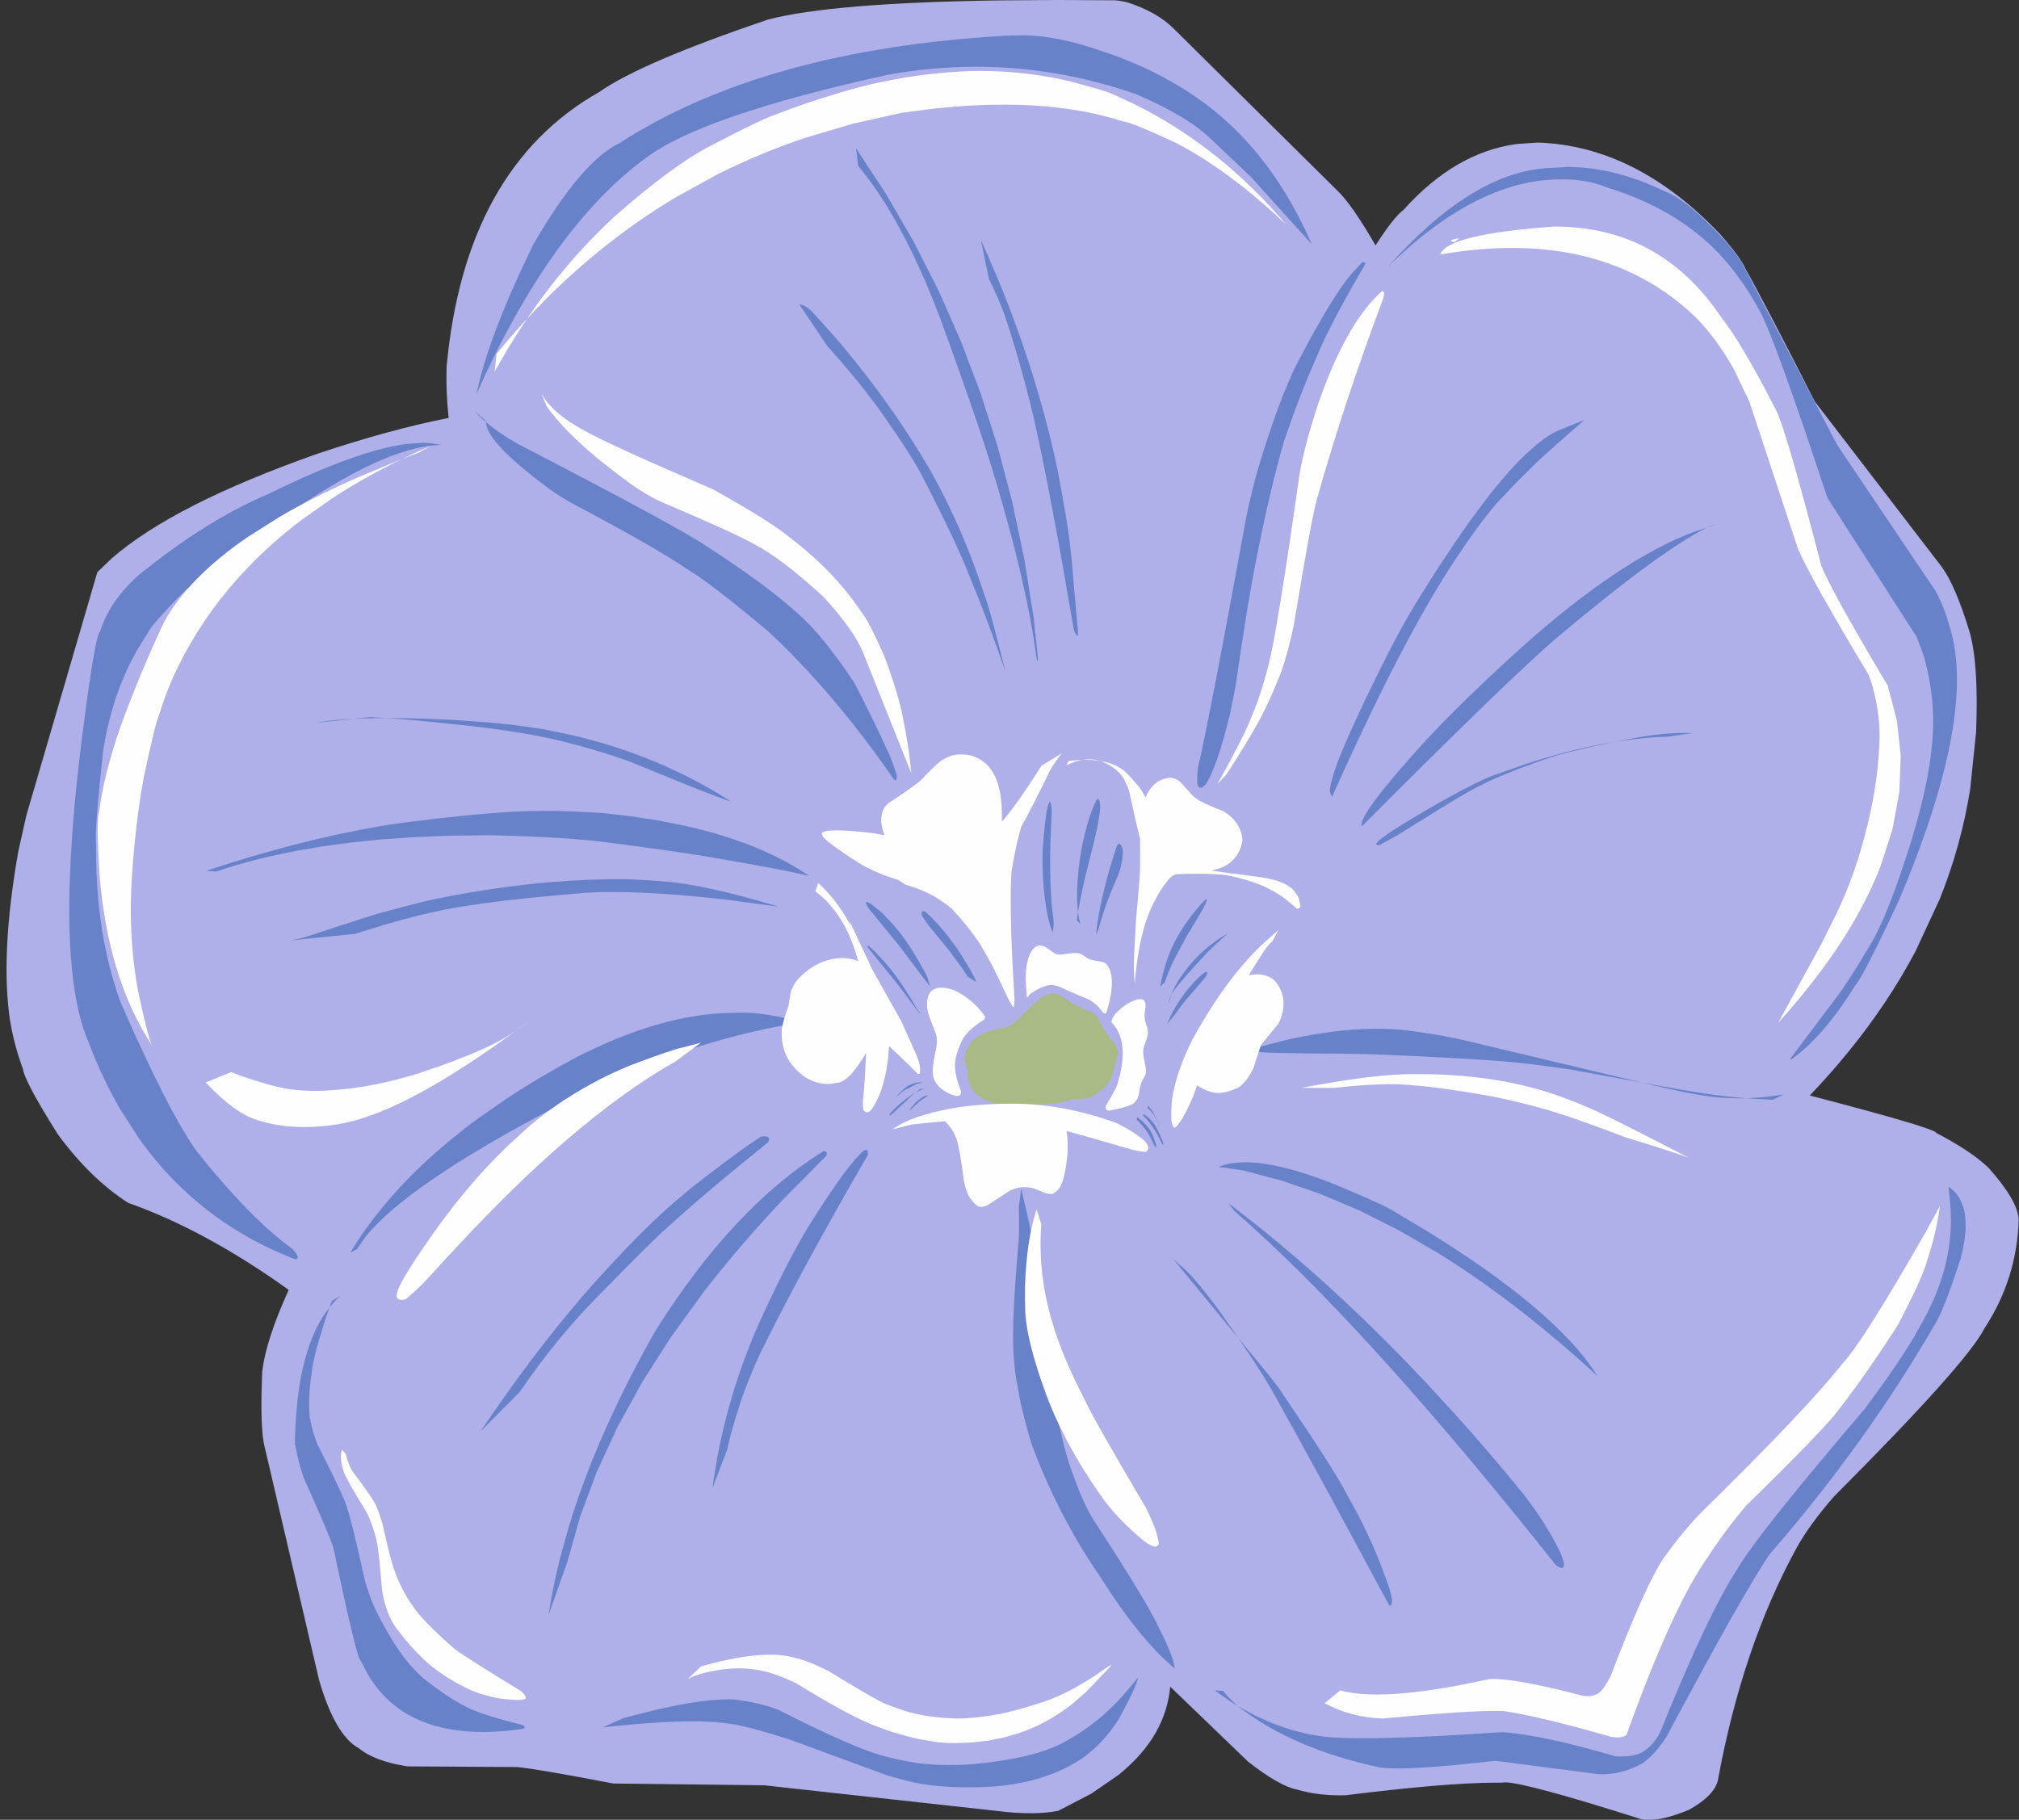 <?xml version="1.0" encoding="UTF-8"?>
<!DOCTYPE svg PUBLIC '-//W3C//DTD SVG 1.0//EN'
          'http://www.w3.org/TR/2001/REC-SVG-20010904/DTD/svg10.dtd'>
<svg height="351.4" preserveAspectRatio="xMidYMid meet" version="1.0" viewBox="207.6 428.4 389.8 351.4" width="389.8" xmlns="http://www.w3.org/2000/svg" xmlns:xlink="http://www.w3.org/1999/xlink" zoomAndPan="magnify"
><rect x="207.6" y="428.4" width="389.8" height="351.4" fill="#333333" stroke="none"/><g fill="#afafe9" id="change1_1"
  ><path d="m 411.991,428.399 -11.371,0.077 q -32.439,0.465 -44.804,3.717 -24.5,8.326 -32.464,13.936 -25.993,14.692 -29.526,53.098 -0.152,4.897 0.393,9.877 l -0.003,10e-4 q -11.329,2.234 -25.229,6.879 -27.95,9.84 -39.865,20.284 l -2.728,2.62 -13.706,46.979 -1.559,6.955 q -3.544,20.204 -1.541,32.952 0.816,4.668 2.446,9.066 0.306,2.368 6.724,12.586 6.277,8.548 13.574,13.243 14.853,5.239 31.01,16.808 l -0.003,10e-4 q -4.459,9.817 -5.115,15.865 -0.461,11.112 0.503,14.591 l 10.468,44.848 q 3.104,10.732 7.72,13.229 3.031,2.487 9.348,3.48 l 21.134,0.124 q 3.674,0.318 18.619,3.183 l 29.121,0.342 46.868,5.165 q 2.322,0.228 4.632,0.228 0.296,0 0.591,-0.004 2.621,-0.047 4.699,-0.466 l 6.358,-3.3 5.259,-3.623 q 4.709,-3.785 7.219,-8.216 2.339,-4.13 2.768,-8.821 l 0.004,0.001 15.001,14.449 q 6.077,4.785 9.642,5.456 3.676,1.073 8.16,1.073 0.53,0 1.071,-0.015 19.396,-2.43 29.027,-2.43 0.594,0 1.151,0.009 0.207,-0.068 0.59,-0.068 3.915,0 26.268,7.106 0.692,0.147 1.513,0.147 3,0 7.722,-1.957 4.86,-2.706 5.578,-5.659 4.739,-25.872 15.29,-45.071 2.491,-4.444 7.12,-9.759 25.682,-25.733 29.094,-32.525 6.258,-9.589 6.576,-20.95 -0.125,-3.596 -5.813,-10 -3.388,-3.248 -10.08,-6.724 0.018,-0.86 -24.435,-7.241 l -0.005,10e-4 q 3.962,-4.151 7.438,-8.418 7.685,-9.438 12.989,-19.453 l 4.708,-10.16 q 4.113,-10.304 5.844,-21.185 l 1.136,-11.026 q 0.514,-13.001 -1.25,-19.255 -2.747,-8.999 -5.375,-12.573 L 557.962,505.913 q -9.716,-19.124 -13.312,-25.499 -0.971,-2.288 -4.925,-6.757 -16.217,-17.085 -35.191,-17.726 l -4.033,0.265 q -11.935,1.59 -21.911,12.718 -1.905,1.393 -5.42,6.87 v 10e-4 q -4.641,-8.056 -7.537,-10.741 l -31.639,-31.324 q -3.158,-3.042 -8.695,-4.856 -1.227,-0.312 -2.445,-0.406 z"
  /></g
  ><g fill="#6882c9" id="change2_1"
  ><path d="m 404.955,435.22 q -0.594,0 -1.171,0.024 l -1.894,0.043 q -46.708,2.659 -74.756,20.79 -7.319,3.538 -16.551,19.488 -8.767,17.971 -10.977,28.868 14.522,-32.457 33.021,-45.77 10.91,-7.999 46.241,-15.795 8.652,-1.584 17.193,-1.584 15.666,0 30.959,5.331 10.026,4.334 14.47,8.724 l 7.639,7.243 11.726,12.979 q -7.448,-17.211 -20.434,-27.052 -8.783,-6.458 -19.523,-10.05 -9.106,-3.24 -15.944,-3.24 z M 299.599,504.452 l -0.006,0.013 -0.007,0.016 -0.079,0.336 0.095,-0.365 z m -0.394,3.31 0.203,0.231 q 0.83,0.928 1.964,1.889 -0.015,-0.147 -0.017,-0.237 z m 239.799,21.893 -0.168,0.035 q -0.688,0.156 -1.609,0.553 l 1.783,-0.588 z m -142.018,-54.853 1.552,7.483 q 2.621,5.226 4.043,10.102 1.791,5.579 3.861,13.619 1.473,5.998 3.31,15.349 l 1.929,10.189 q 0.448,2.233 3.235,18.426 0.47,1.212 0.668,1.212 0.157,0 0.142,-0.764 l -1.293,-14.685 q -0.615,-6.191 -2.788,-17.271 -1.052,-4.886 -2.361,-9.757 l -1.373,-4.868 q -1.437,-4.864 -3.129,-9.713 -3.381,-9.69 -7.792,-19.322 z m -24.097,-17.747 0.379,3.349 q 8.415,10.071 15.632,28.873 8.942,24.371 12.115,36.017 2.033,7.032 3.517,13.302 l 1.346,6.079 q 1.209,5.888 1.869,11.013 0.119,0.312 0.18,0.312 0.09,0 0.055,-0.678 l -0.813,-7.674 -1.804,-11.258 -2.305,-10.96 -2.806,-10.662 -3.307,-10.364 -3.808,-10.066 -4.309,-9.768 -4.81,-9.469 -5.311,-9.171 z m -10.983,30.122 5.454,8.084 q 5.076,5.589 9.293,11.242 7.085,9.914 9.202,14.23 6.477,12.565 9.044,19.229 3.496,8.438 6.797,18.072 -3.004,-12.2 -3.896,-14.338 -1.481,-4.591 -3.204,-8.931 -3.447,-8.679 -7.865,-16.354 -6.241,-10.617 -14.418,-20.708 -3.29,-4.141 -8.056,-9.246 -1.222,-1.201 -2.347,-1.281 z m -82.809,79.689 -3.028,0.321 q 3.173,-0.133 5.718,-0.133 0.228,0 0.45,10e-4 z m -3.033,0.322 -10e-4,1.4e-4 10e-4,-10e-5 z m -10e-4,1.4e-4 -0.994,0.053 -0.953,0.061 -0.911,0.07 -0.869,0.079 -0.827,0.088 -0.785,0.097 -0.743,0.105 -0.701,0.114 -0.659,0.123 z m 256.768,2.739 q -0.058,0 -0.114,4e-4 l -1.036,0.014 -1.068,0.043 -1.101,0.072 -1.134,0.101 -1.166,0.13 -1.199,0.159 q -1.216,0.173 -2.496,0.403 -3.19,0.595 -4.371,0.835 l 1.205,-0.189 q 1.2,-0.18 2.381,-0.323 1.18,-0.143 2.34,-0.249 2.32,-0.213 4.559,-0.278 l 4.686,-0.68 q -0.873,-0.038 -1.485,-0.038 z m -231.459,-60.037 0.227,0.956 q 1.177,3.847 11.654,11.676 2.034,1.498 4.421,2.875 16.327,8.591 23.033,13.188 4.026,2.367 15.326,11.831 12.694,11.907 24.067,28.367 0.241,0.294 0.393,0.294 0.276,0 0.253,-0.977 -0.995,-3.131 -1.857,-4.87 -2.067,-4.638 -6.344,-12.986 -6.149,-9.224 -10.865,-13.331 -5.989,-5.503 -17.884,-13.182 -5.257,-3.573 -36.423,-19.723 -2.973,-1.671 -5.998,-4.118 z m 169.29,-30.921 -1.199,1.298 q -4.058,4.008 -11.921,19.271 -3.234,6.774 -6.968,19.092 -1.12,3.712 -2.35,9.548 -6.89,37.841 -9.329,48.443 -0.488,3.889 0.468,3.889 0.401,0 1.056,-0.683 2.203,-3.474 4.619,-13.439 0.682,-3.069 1.137,-5.736 2.451,-16.821 3.86,-23.669 2.789,-14.282 5.506,-23.47 2.869,-8.548 6.298,-16.272 2.414,-6.025 9.449,-18.022 z m 42.817,30.537 -4.428,1.778 q -2.066,0.767 -4.534,2.746 l -2.569,2.282 q -2.67,2.584 -5.743,6.38 -6.146,7.592 -13.903,20.029 -2.859,4.457 -6.082,10.61 -5.766,11.35 -8.628,18.032 -1.935,4.402 -2.705,7.043 -0.385,1.32 -0.479,2.201 -0.229,0.715 0.374,1.65 13.388,-29.971 23.353,-45.146 6.426,-9.758 10.042,-13.217 2.418,-2.62 5.352,-5.447 1.147,-1.284 9.955,-8.941 z m -231.103,57.549 q -0.07,0 -0.14,4e-5 l 1.8e-4,10e-4 q 5.454,0.372 12.536,1.14 12.919,1.298 21.185,3.294 7.057,1.755 13.002,3.881 12.782,5.234 14.903,6.026 4.004,1.564 4.874,1.774 -14.007,-8.993 -31.012,-12.885 -5.421,-1.164 -6.35,-1.246 -4.227,-0.678 -9.442,-1.135 -6.735,-0.522 -8.378,-0.56 -6.162,-0.289 -11.18,-0.289 z M 537.188,530.255 535.059,530.957 q -14.242,5.157 -33.334,22.134 -13.952,12.57 -21.871,21.65 -10.147,11.455 -9.298,13.197 28.507,-28.567 37.255,-36.081 20.161,-17.017 29.383,-21.601 z m -18.106,41.438 -2.298,0.407 q -4.701,0.894 -9.697,2.325 -2.498,0.716 -5.07,1.566 l -6.29,2.209 -1.283,0.531 q -6.22,2.829 -16.477,9.098 -3.002,1.881 -4.063,2.822 -0.53,0.47 -0.575,0.705 -0.146,0.224 0.517,0.224 0.05,0 0.104,-10e-4 l 3.424,-1.875 q 8.566,-5.385 12.598,-7.746 1.606,-1.023 5.527,-2.906 4.901,-2.182 11.299,-4.346 3.207,-1.113 12.288,-3.013 z m -205.718,13.291 q -0.359,0 -0.692,0.004 l -0.663,0.002 q -2.635,0.013 -5.004,0.134 -4.51,0.257 -9.505,0.741 -12.44,1.304 -17.03,2.171 -15.28,2.629 -33.059,8.524 l 1.886,0.14 q 4.567,-1.557 9.671,-2.768 l 5.238,-1.125 5.507,-0.952 5.775,-0.778 6.043,-0.606 6.312,-0.432 6.58,-0.26 6.849,-0.086 1.646,0.005 q 14.134,0.337 22.14,1.397 12.041,1.56 19.387,2.768 14.219,2.424 19.367,3.677 -9.402,-6.449 -24.07,-9.705 l -5.035,-0.997 -5.328,-0.819 -5.621,-0.642 q -6.618,-0.391 -10.394,-0.391 z m 106.248,-2.321 -0.111,0.046 q -0.484,0.367 -1.616,3.675 -0.17,0.498 -0.776,2.759 -0.456,1.783 -0.749,3.415 -0.553,3.263 -0.734,6.343 -0.206,3.247 0.114,5.611 0.406,-2.468 0.967,-4.991 0.411,-1.873 2.101,-8.506 0.663,-2.861 0.833,-3.882 0.042,-0.205 0.343,-2.3 0.013,-0.072 0.034,-0.528 -0.043,-0.861 -0.112,-1.068 -0.125,-0.541 -0.296,-0.574 z m -3.873,21.863 -0.029,0.179 q -0.113,0.713 -0.206,1.394 l 0.677,0.733 q -0.125,-0.483 -0.226,-0.992 -0.05,-0.255 -0.095,-0.516 l -0.043,-0.263 q -0.041,-0.264 -0.076,-0.536 z m -5.446,-21.282 -0.028,0.006 q -0.004,-0.003 -0.009,-0.003 -0.078,0 -0.31,0.635 -0.079,0.224 -0.164,0.643 -0.085,0.418 -0.176,1.03 -0.042,0.185 -0.285,2.273 -0.27,2.378 -0.415,4.768 -0.024,0.308 -0.044,1.378 0.007,1.621 0.023,1.931 0.049,1.904 0.201,3.701 0.136,1.428 0.299,2.658 l 0.17,1.181 q 0.532,3.394 1.311,5.006 l 0.186,-1.834 q -0.479,-3.927 -0.516,-5.017 -0.16,-2.862 -0.19,-5.861 -0.02,-1.886 0.053,-4.315 0.115,-3.62 0.257,-6.159 l -0.002,-0.391 q 0.013,-0.358 -0.133,-1.141 -0.103,-0.49 -0.23,-0.49 z m 13.365,8.079 -0.047,0.005 q -0.187,0.038 -0.366,0.382 l -0.691,2.111 q -0.661,2.086 -1.202,4.073 l -0.511,1.961 -0.451,1.911 q -0.421,1.886 -0.722,3.673 -0.301,1.786 -0.483,3.473 l 0.48,-1.019 q 0.834,-3.038 1.668,-5.274 1.056,-2.779 2.11,-5.143 0.269,-0.692 0.553,-1.771 0.22,-0.919 0.31,-1.616 0.047,-0.359 0.066,-0.682 0.021,-0.777 -0.009,-0.891 l -0.031,-0.262 q -0.193,-0.478 -0.23,-0.518 -0.227,-0.414 -0.446,-0.414 z m -96.532,6.852 q -0.308,0 -0.6,0.003 l -1.571,0.01 q -6.371,0.083 -14.124,0.83 -2.648,0.288 -5.199,0.626 l -2.526,0.35 q -5.003,0.724 -9.614,1.645 -3.357,0.56 -11.338,2.76 -0.781,0.064 -15.507,4.918 -1.367,0.412 -2.787,0.667 l 12.407,-1.267 q 12.711,-4.189 22.238,-5.515 7.742,-1.221 22.462,-2.433 2.228,-0.123 4.825,-0.123 5.558,0 12.806,0.565 3.477,0.28 7.267,0.7 1.699,0.122 12.076,1.575 -9.715,-2.933 -16.476,-4.131 -2.254,-0.399 -4.18,-0.606 l -3.677,-0.321 q -3.849,-0.253 -6.484,-0.253 z m 58.737,6.161 -0.049,0.004 q -0.233,0.066 -0.278,0.389 -0.035,0.192 0.079,0.47 0.005,0.056 0.255,0.465 0.593,0.89 0.982,1.402 l 3.252,3.961 0.97,1.228 q 1.622,2.177 2.279,3.108 0.726,0.997 1.034,1.598 l 1.771,1.099 q -0.917,-1.847 -1.911,-3.54 -0.993,-1.693 -2.063,-3.233 l -1.089,-1.501 -1.127,-1.424 q -1.146,-1.386 -2.369,-2.617 l -1.242,-1.193 q -0.246,-0.189 -0.494,-0.214 z m -10.936,-1.771 -0.044,0.004 q -0.346,0.175 0.559,1.407 l 5.672,6.937 q 5.99,7.98 6.084,8.007 l -0.667,-2.118 -0.674,-1.242 q -2.006,-3.632 -3.823,-6.122 -1.465,-2.035 -3.888,-4.504 -0.23,-0.282 -2.31,-1.922 -0.397,-0.333 -0.91,-0.446 z m 65.606,-0.549 -0.036,0.007 q -0.277,0.099 -1.348,1.338 -0.754,0.855 -1.433,1.727 -1.631,2.193 -1.867,2.65 -0.566,0.896 -1.056,1.807 -2.141,3.712 -3.205,9.394 l 0.893,-0.859 q 0.838,-2.464 1.994,-4.739 1.553,-2.943 2.36,-4.384 3.067,-5.053 3.154,-5.302 0.799,-1.632 0.548,-1.64 z m 4.12,6.627 -0.921,0.541 q -3.696,2.279 -6.705,5.882 -1.817,2.413 -1.995,2.809 -0.55,0.882 -0.945,1.692 -0.791,1.619 -0.966,2.949 l 0.62,-2.158 q 0.5,-0.763 1.762,-2.261 2.097,-2.48 5.096,-5.687 0.152,-0.174 1.469,-1.426 1.116,-1.043 2.591,-2.341 z m -69.42,2.42 q -0.007,0 -0.013,0.002 l -0.056,0.006 q -0.193,0.043 0.09,0.424 4.811,5.893 5.277,6.495 0.569,0.652 4.25,5.632 0.319,0.412 0.621,0.693 l -0.863,-1.239 q -1.049,-1.869 -2.159,-3.577 -1.11,-1.708 -2.279,-3.255 -0.707,-0.988 -2.59,-3.049 -2.03,-2.13 -2.277,-2.13 z m 65.281,4.982 -0.037,0.003 q -0.154,0.023 -0.435,0.226 -0.533,0.415 -1.199,1.071 -1.718,1.752 -2.412,2.703 -2.124,2.785 -3.482,6.045 l 1.402,-1.69 q 1.171,-1.636 2.23,-2.95 l 3.177,-3.661 0.507,-0.619 0.283,-0.416 q 0.035,-0.041 0.072,-0.206 0.123,-0.505 -0.108,-0.505 z m 69.669,-155.402 -3.889,0.218 q -14.594,0.903 -30.756,19.082 15.265,-15.036 29.808,-16.707 1.982,-0.199 3.785,-0.199 5.08,0 8.74,1.577 10.044,3.064 17.229,8.774 6.918,5.394 12.044,14.695 2.636,4.27 13.283,36.484 l 17.209,26.806 q 1.428,3.64 1.569,4.395 2.06,7.572 1.508,15.031 -0.638,9.58 -5.112,23.131 -4.261,13.137 -7.751,18.258 -2.145,3.717 -4.896,7.744 l -9.617,12.778 q -0.077,0.301 0.049,0.301 0.012,0 0.026,-0.003 6.318,-4.522 12.325,-14.25 1.582,-1.712 8.524,-16.589 2.72,-6.32 5.28,-13.693 8.799,-25.617 4.439,-39.15 -0.99,-3.654 -2.702,-6.823 l -18.977,-28.185 -18.583,-35.501 q -1.166,-1.665 -2.425,-3.197 -7.574,-8.493 -12.393,-10.33 -9.662,-4.648 -18.715,-4.648 z m -36.792,166.411 -2.346,0.046 q -2.377,0.091 -4.879,0.365 l -2.534,0.32 q -2.565,0.365 -5.255,0.913 -1.267,0.16 -8.352,2.054 -0.896,0.414 0.503,0.759 1.202,0.182 3.765,0.208 4.373,0.096 14.98,0.182 l 4.077,0.116 q 13.255,0.51 23.468,1.245 5.506,0.401 14.112,1.686 l 13.784,2.534 -34.94,-8.333 -1.427,-0.292 q -3.638,-0.771 -8.988,-1.466 -2.452,-0.319 -5.969,-0.338 z m -87.244,11.611 -0.879,0.003 q -0.446,0.347 -0.907,0.71 0.479,-0.275 0.886,-0.446 l 0.199,-0.079 0.19,-0.066 0.181,-0.053 0.172,-0.041 0.163,-0.028 z m -0.805,-1.275 q -0.018,0 -0.034,4e-4 l -0.225,0.008 -0.233,0.023 q -0.237,0.031 -0.489,0.092 -0.253,0.061 -0.521,0.153 -0.592,0.201 -1.029,0.457 -0.455,0.287 -1.139,0.97 -0.807,0.812 -1.023,1.13 l 0.186,-0.139 0.914,-0.802 q 0.65,-0.471 0.763,-0.509 0.553,-0.304 2.202,-1.119 l 1.066,-0.226 q -0.254,-0.038 -0.438,-0.038 z m 139.407,0.1 2.058,0.491 q 4.823,1.126 7.844,1.662 1.516,0.289 3.341,0.523 0.879,0.106 1.767,0.177 l 0.891,0.062 q 0.894,0.053 1.797,0.071 0.398,0.009 0.845,0.009 0.655,0 1.416,-0.019 1.991,0.166 5.19,0.286 l 2.091,-1.025 -0.006,9.6e-4 q -2.481,0.423 -4.884,0.61 -0.803,0.062 -1.599,0.098 l -0.794,0.029 -0.876,-0.071 q -3.125,-0.242 -7.636,-0.908 -3.275,-0.5 -11.442,-1.997 z m -138.228,2.411 -0.146,0.036 q -0.305,0.091 -0.707,0.344 -0.201,0.126 -0.426,0.293 -0.225,0.167 -0.475,0.374 l -0.12,0.11 q -0.55,0.505 -1.105,1.23 -0.224,0.288 -0.294,0.42 -0.035,0.066 -0.031,0.093 0.013,0.025 0.027,0.025 0.004,0 0.009,-0.002 0.044,-0.012 0.172,-0.123 l 0.838,-0.839 q 0.339,-0.329 0.519,-0.476 0.291,-0.276 1.937,-1.397 z m -2.175,-0.515 -0.183,0.107 q -1.619,0.978 -3.346,2.522 -1.087,1.021 -1.336,1.372 -0.101,0.138 -0.132,0.228 l -0.014,0.079 0.021,0.055 q 0.081,0.041 0.06,0.043 0.002,1.7e-4 0.004,1.7e-4 0.025,0 0.06,-0.023 0.063,-0.021 0.583,-0.463 l 3.652,-3.407 z m 44.909,2.511 -0.112,0.434 q 0.283,0.236 0.559,0.539 0.276,0.303 0.547,0.672 l 0.269,0.386 q 0.534,0.806 1.043,1.88 -0.067,-0.22 -0.35,-0.776 -0.152,-0.322 -1.045,-1.913 -0.142,-0.241 -0.338,-0.509 -0.041,-0.063 -0.323,-0.418 z m -0.703,1.704 -0.361,0.091 q 0.46,0.431 0.937,0.999 0.353,0.387 1.219,1.635 0.258,0.371 0.628,1.004 0.113,0.187 1.042,2.045 0.056,0.108 0.119,0.118 0.049,-0.143 0.033,-0.327 -0.051,-0.338 -0.143,-0.527 -0.666,-1.517 -0.878,-1.915 -0.254,-0.52 -0.659,-1.201 -0.498,-0.811 -1.937,-1.92 z m -1.438,0.518 -0.012,0.525 q 1.242,1.242 1.899,2.214 0.655,0.937 1.536,2.911 0.112,0.153 0.177,0.153 0.061,0 0.08,-0.136 7.3e-4,-0.456 -0.298,-1.272 -0.436,-1.222 -0.936,-1.991 -0.478,-0.669 -1.014,-1.218 -0.268,-0.275 -0.551,-0.52 -0.719,-0.586 -0.881,-0.667 z M 350.759,623.938 q -0.47,0 -0.923,0.017 l -3.275,0.112 q -9.922,0.671 -21.007,5.369 -3.695,1.566 -7.52,3.579 -6.677,3.603 -12.501,7.446 l -5.61,3.902 q -5.397,3.962 -9.941,8.163 -9.088,8.402 -14.764,17.761 l 1.281,-0.654 1.665,-2.401 q 1.985,-2.48 5.252,-5.278 3.267,-2.797 7.815,-5.911 9.096,-6.228 23.318,-13.723 14.538,-7.244 21.148,-9.583 14.738,-5.214 26.883,-6.904 -6.868,-1.895 -11.821,-1.895 z m -61.593,-110.028 -2.988,0.202 q -9.593,1.209 -26.747,9.676 -11.987,5.036 -25.132,15.731 -5.51,4.931 -7.342,10.732 -0.934,0.548 -3.234,18.342 -5.931,45.114 0.968,61.051 2.622,6.922 6.053,12.839 l 3.634,5.666 q 3.836,5.415 8.482,9.826 9.291,8.821 21.821,13.624 1.033,-0.333 -0.633,-2.046 -8.148,-5.87 -18.498,-18.886 -5.418,-7.554 -14.68,-28.744 -3.235,-8.832 -4.257,-19.41 -0.511,-5.289 -0.469,-11.015 -0.325,-2.59 1.372,-18.16 1.372,-8.678 4.689,-15.783 1.659,-3.553 3.804,-6.712 0.769,-1.825 7.529,-8.594 13,-10.5 23.535,-17.205 16.037,-10.479 25.589,-10.733 -1.154,-0.353 -3.496,-0.4 z m -15.93,164.78 -1.552,0.889 q -0.305,0.797 -0.488,1.296 0.424,-0.535 0.874,-1.026 0.225,-0.246 0.457,-0.48 l 0.234,-0.232 0.237,-0.226 0.24,-0.221 z m 160.762,-7.314 12.726,15.47 q -4.211,-6.087 -4.809,-6.782 -1.451,-1.935 -2.698,-3.434 -1.247,-1.5 -2.292,-2.565 l -0.994,-0.956 q -0.797,-0.592 -1.93,-1.733 z m 13.994,-18.535 -0.658,0.011 q -2.59,0.088 -4.493,0.879 l 4.733,0.676 7.438,1.959 7.479,2.572 7.521,3.185 7.562,3.798 7.604,4.411 q 15.248,9.436 30.828,23.776 -7.793,-12.549 -33.305,-28.235 l -6.655,-3.971 q -2.323,-1.287 -11.317,-5.035 -10.334,-4.028 -16.737,-4.028 z m -92.586,-5.025 -0.067,0.001 q -0.862,0.02 -1.047,0.216 l -2.541,1.711 q -8.268,5.955 -12.09,9.232 -6.147,5.036 -13.221,12.69 -13.074,13.782 -26.038,33.122 l 7.601,-7.665 q 7.118,-10.481 15.383,-18.763 10.289,-10.561 12.915,-12.795 7.554,-6.924 19.561,-16.554 0.594,-1.056 -0.455,-1.196 z m 19.479,2.596 q -0.031,0 -0.065,0.009 l -0.389,0.136 q -2.969,2.305 -10.608,14.459 -4.24,6.908 -9.869,19.323 -6.677,15.285 -8.789,31.374 l 2.888,-7.533 q 0.471,-2.854 2.829,-9.929 1.446,-4.076 3.397,-8.318 7.854,-16.048 20.856,-38.48 0.073,-1.04 -0.251,-1.04 z m 69.865,10.316 1.129,1.475 q 25.299,21.986 62.158,68.5 0.711,0.449 1.086,0.449 1.006,0 -0.388,-3.22 -2.908,-5.831 -7.321,-11.413 -6.196,-7.572 -12.436,-14.534 l -6.252,-6.81 q -6.263,-6.657 -12.57,-12.705 -12.607,-12.09 -25.402,-21.743 z m 2.013,26.178 0.395,0.584 q 4.864,7.072 7.254,11.638 6.055,10.745 21.37,39.229 0.134,0.077 0.237,0.077 0.411,0 0.323,-1.231 -0.22,-1.587 -1.66,-5.291 -2.571,-7.109 -7.081,-15.007 -2.198,-4.423 -12.594,-19.695 -0.081,-0.543 -8.238,-10.305 z m -80.03,-36.222 -0.163,0.015 q -17.447,10.852 -32.448,34.71 -7.473,13.181 -12.376,25.486 -2.452,6.153 -4.261,12.086 l -1.649,5.879 q -1.488,5.824 -2.334,11.43 l 3.675,-10.422 2.428,-8.61 3.211,-8.634 3.994,-8.659 4.776,-8.683 5.559,-8.708 6.342,-8.732 q 6.733,-8.745 15.032,-17.539 l 8.69,-8.806 q 0.132,-0.718 -0.475,-0.813 z m 38.036,7.285 -0.476,3.488 q 0.105,3.279 -0.008,6.201 -0.831,10.008 -0.964,13.712 -0.227,5.184 -0.066,8.252 0.101,1.701 0.331,3.516 0.035,0.836 0.978,5.704 0.845,3.974 2.203,8.407 5.166,13.864 13.01,25.269 7.816,12.432 14.621,18.073 -0.139,-2.31 -3.916,-9.586 -2.881,-5.516 -12.148,-19.733 -1.896,-3.219 -4.272,-10.102 -1.409,-4.324 -2.701,-11.519 -2.432,-13.402 -4.421,-31.716 -0.358,-2.309 -2.17,-9.966 z m 37.397,96.847 0.484,0.365 q 1.938,1.443 3.916,2.646 -0.715,-0.626 -1.356,-1.273 l -0.316,-0.325 q -0.311,-0.326 -0.604,-0.658 -0.293,-0.332 -0.567,-0.669 z m -170.981,-73.926 -1.315,1.874 q -2.494,4.001 -3.825,9.914 -0.665,2.957 -1.039,6.391 l -0.301,3.554 q -0.261,4.892 -0.093,4.892 0.009,0 0.019,-0.013 0.499,3.011 1.491,5.967 5.543,12.441 5.851,13.855 4.542,21.557 5.222,21.672 l 1.522,2.906 q 1.659,2.735 3.867,4.787 2.208,2.051 4.966,3.419 5.642,2.744 13.291,2.744 3.736,0 7.951,-0.654 0.298,-0.546 -0.437,-0.732 -7.816,-1.955 -10.562,-3.39 -3.494,-1.693 -8.389,-5.533 -4.836,-4.157 -9.303,-13.331 -1.058,-2.194 -2.03,-5.499 -2.464,-11.215 -3.365,-13.836 -0.509,-2.161 -5.698,-12.313 -1.046,-2.348 -1.615,-5.563 -0.327,-3.904 0.388,-8.508 0.244,-3.255 3.408,-12.601 z m 312.617,-23.324 0.3,3.205 q 1.137,11.968 -6.019,24.096 -3.177,5.874 -10.609,15.763 -20.374,23.824 -24.418,30.679 -5.683,8.657 -14.988,31.703 -1.156,2.161 -2.774,3.309 -1.478,1.258 -4.819,1.258 -0.485,0 -1.009,-0.027 -13.928,-4.128 -21.863,-4.676 -17.264,1.183 -26.79,1.183 -4.022,0 -6.665,-0.211 -8.9,-0.882 -17.554,-6.002 l -0.004,0.001 q 10.448,8.202 27.437,11.863 1.289,0.177 3.393,0.177 6.071,0 18.922,-1.478 l 19.939,2.596 q 0.309,0.013 0.617,0.013 3.964,0 7.814,-2.126 2.554,-1.827 4.64,-5.149 15.217,-28.452 19.944,-35.256 18.6,-21.389 32.082,-44.714 1.665,-2.84 4.743,-12.294 0.926,-3.505 0.977,-6.22 0.106,-5.425 -3.29,-7.693 z m -156.464,94.762 -1.566,1.87 q -5.541,6.849 -13.142,10.83 -5.597,2.921 -17.014,4.029 -2.294,0.178 -4.491,0.178 -2.214,0 -4.328,-0.181 -3.59,-0.223 -9.124,-1.721 -5.394,-1.471 -19.838,-8.774 -3.214,-1.29 -8.123,-1.94 -0.396,-0.079 -1.267,-0.079 -1.321,0 -3.736,0.182 -3.588,0.354 -8.513,1.416 -1.022,0.155 -8.139,1.991 l -4.126,1.842 q 10.55,-1.178 17.419,-1.178 4.068,0 6.846,0.413 3.579,0.441 11.904,3.112 l 18.656,6.863 q 0.674,0.246 3.725,1.041 4.951,1.315 11.996,1.315 2.161,0 4.519,-0.124 10.451,-0.742 17.504,-5.448 4.147,-2.924 7.096,-7.615 3.421,-6.239 3.746,-8.024 z"
  /></g
  ><g fill="#a9ba85" id="change3_1"
  ><path d="m 410.787,620.235 -0.183,0.007 q -0.783,-0.092 -2.769,1.448 l -0.787,0.65 q -1.496,1.519 -3.219,3.134 -0.322,0.314 -0.872,0.723 -0.594,0.339 -0.954,0.452 -3.16,0.75 -4.049,1.125 -1.021,0.443 -2.006,1.147 -0.833,0.616 -1.258,1.399 -0.596,0.803 -0.873,2.327 -0.067,1.161 0.715,2.422 l -0.151,-0.082 0.026,1.052 q 0.093,1.01 0.453,1.851 0.721,1.683 2.511,2.694 0.895,0.505 2.058,0.843 0.38,0.138 1.339,0.214 3.024,0.204 9.373,-0.032 2.54,-0.177 4.534,-1.006 2.266,-0.011 3.198,-0.209 0.311,-0.066 0.473,-0.153 l 1.085,-0.713 q 1.859,-1.369 2.563,-2.693 0.252,-0.514 0.346,-0.863 l 1.107,-4.185 q 0.058,-0.716 -0.532,-1.772 -0.996,-1.063 -1.767,-2.189 -1.272,-1.992 -1.576,-2.913 -0.208,-0.282 -0.466,-0.513 -0.469,-0.386 -0.723,-0.496 l -3.355,-1.507 q -2.769,-1.844 -3.07,-1.931 9.5e-4,-0.057 -0.696,-0.187 -0.143,-0.034 -0.473,-0.043 z"
  /></g
  ><g fill="#fefefe" id="change4_1"
  ><path d="m 489.361,474.368 v 3e-4 l -0.557,0.119 -0.442,0.11 -0.328,0.102 -0.213,0.094 -0.099,0.085 0.015,0.077 0.13,0.069 0.244,0.06 0.359,0.052 0.895,-0.769 z m -92.577,-32.269 -1.899,0.023 q -13.834,0.539 -26.61,4.634 -5.314,1.578 -10.195,3.493 -2.711,0.747 -13.665,6.501 -7.051,3.699 -17.996,13.302 -9.491,8.734 -17.062,19.898 6.502,-7.024 13.684,-12.889 7.182,-5.866 15.045,-10.573 l 8.033,-4.418 q 8.203,-4.128 17.087,-7.098 l 9.054,-2.68 9.394,-2.101 4.66,-0.624 q 7.96,-0.96 15.043,-0.96 12.915,0 22.911,3.194 1.67,0.14 10.337,4.179 3.486,1.81 7.025,4.178 7.078,4.734 14.368,11.694 -12.9,-15.192 -29.478,-23.384 l -4.202,-1.939 q -1.336,-0.629 -8.298,-2.462 -8.404,-1.969 -17.233,-1.969 z m -87.451,47.877 -0.655,0.712 q -2.658,2.912 -5.201,6.021 l -0.379,3.478 q 1.307,-2.375 2.687,-4.658 0.69,-1.142 1.398,-2.26 l 0.713,-1.113 q 0.714,-1.101 1.441,-2.179 z m -18.566,24.518 -4.3e-4,2.6e-4 4.3e-4,9.6e-4 z m -0.015,0.007 q -2.178,0.952 -3.083,1.377 -1.222,0.563 -2.416,1.141 1.988,-0.776 3.297,-1.265 l 2.206,-1.254 z m 127.162,60.52 -0.144,0.001 q -0.579,0.011 -1.175,0.109 0.347,-0.01 0.663,-0.01 0.165,0 0.321,0.003 l 0.326,0.008 0.321,0.013 0.316,0.018 0.311,0.024 0.305,0.029 0.3,0.034 0.295,0.04 0.29,0.045 -0.23,-0.066 -0.232,-0.058 -0.233,-0.051 -0.235,-0.043 -0.236,-0.035 -0.238,-0.027 -0.24,-0.019 -0.241,-0.012 z m -1.325,0.111 v 4e-5 l -3.9e-4,9.6e-4 q -0.565,0.016 -1.158,0.061 -0.297,0.023 -0.6,0.053 -0.147,0.011 -0.927,0.106 l -0.406,0.817 q 0.712,-0.352 1.403,-0.596 0.345,-0.122 0.685,-0.217 l 0.339,-0.088 0.336,-0.075 0.333,-0.061 6e-5,9.6e-4 3.3e-4,-10e-4 z m -104.492,-70.792 1.026,2.491 q 4.639,6.627 16.511,15.208 2.827,1.928 5.101,3.05 14.545,6.164 18.395,8.347 5.198,2.645 13.385,10.15 5.772,6.204 7.697,10.774 l 9.33,23.354 q -0.521,-5.53 -1.597,-10.59 -0.651,-3.927 -3.558,-11.913 -3.173,-7.103 -4.311,-8.361 -1.752,-2.685 -3.922,-5.233 -4.342,-5.097 -10.36,-9.65 -3.542,-2.919 -14.508,-9.064 -20.061,-8.642 -24.679,-11.252 -6.383,-3.39 -8.505,-7.312 z m 162.442,-19.755 -0.082,0.01 q -7.273,6.412 -12.872,23.314 -2.311,7.38 -3.105,12.168 -4.303,30.361 -5.967,36.715 -1.458,5.759 -3.244,9.895 -1.177,3.331 -6.617,13.114 l 1.73,-1.853 q 4.589,-7.178 5.134,-8.328 2.567,-4.164 5.453,-11.501 1.315,-3.731 2.418,-8.979 3.421,-20.726 4.422,-24.184 5.045,-18.083 12.887,-39.038 0.304,-1.175 -0.154,-1.331 z m -54.489,90.754 0.445,0.152 q 3.02,1.321 4.225,3.572 0.666,1.336 0.882,2.115 1.39,6.474 2.116,9.205 l -0.004,0.001 q 0.021,2.085 0.006,5.386 -0.061,2.511 -0.787,10.076 l -0.375,7.072 q -0.123,2.854 0.129,5.385 0.153,-1.983 0.388,-3.791 l 0.256,-1.764 q 0.277,-1.72 0.636,-3.266 0.719,-3.091 1.768,-5.483 1.532,-3.337 3.001,-5.162 0.923,-1.318 1.952,-1.629 l -0.004,10e-4 q 2.379,-0.091 4.25,-0.091 1.93,0 3.318,0.096 1.741,0.048 4.074,0.586 3.782,0.958 6.008,2.103 1.252,0.618 2.392,1.373 0.58,0.277 3.291,2.604 0.045,0.006 0.087,0.006 0.371,0 0.581,-0.486 -0.32,-1.811 -0.589,-2.05 -0.959,-1.428 -1.355,-1.591 -1.185,-0.911 -2.948,-1.397 -0.985,-0.269 -2.605,-0.547 l -9.742,-1.296 -0.004,9.6e-4 q 3.024,-0.671 4.235,-2.08 1.081,-1.15 1.552,-2.621 0.304,-1.052 0.245,-1.151 0.024,-0.697 -0.277,-1.577 -0.363,-1.009 -0.802,-1.683 -0.838,-1.137 -1.556,-1.653 -0.66,-0.509 -1.329,-0.828 -3.502,-1.386 -4.389,-1.961 -0.951,-0.623 -1.356,-1.035 -2.179,-2.475 -2.498,-2.697 -0.66,-0.576 -1.831,-0.659 l -0.641,0.097 q -2.493,0.527 -3.836,3.271 -0.102,0.205 -0.192,0.464 v 0.001 q -0.838,-1.583 -1.364,-2.199 -2.659,-3.122 -3.174,-3.262 -1.7,-1.196 -4.176,-1.608 z m -7.418,-1.493 -3.97,2.423 q -4.707,7.483 -7.617,10.785 0.003,-2.909 -0.202,-4.504 -0.05,-0.899 -0.611,-2.882 -0.365,-1.137 -0.897,-2.048 l -0.573,-0.854 q -0.615,-0.797 -1.396,-1.367 -0.781,-0.57 -1.729,-0.913 -0.765,-0.373 -2.429,-0.4 l -0.449,0.012 q -0.024,-3e-4 -0.048,-3e-4 -1.542,0 -3.462,1.232 -1.631,1.359 -4.113,3.981 -2.495,1.91 -5.834,4.066 -0.307,0.222 -0.552,0.472 -1.654,1.851 -0.622,5.165 0.104,0.332 0.235,0.657 -1.626,-0.318 -2.842,-0.464 -4.094,-0.469 -6.388,-0.469 -2.457,0 -2.849,0.538 -0.081,0.68 1.314,1.747 2.549,2.008 6.357,4.33 2.804,1.649 7.056,2.952 l -0.004,10e-4 1.353,0.89 q 3.326,0.982 5.841,2.43 2.967,1.911 3.318,2.433 3.163,3.37 5.318,6.674 l 1.962,3.421 q 1.388,2.624 3.361,6.92 0.959,1.823 1.065,1.823 0.01,0 0.013,-0.017 l 3.9e-4,9.6e-4 q 0.169,-9.6e-4 0.236,-1.466 -1.042,-16.802 -0.615,-24.414 0.607,-4.053 1.47,-7.348 0.218,-0.834 0.453,-1.619 l -0.004,9.7e-4 q 2.321,-4.165 5.492,-10.765 1.089,-1.926 2.365,-3.425 z m -4.189,37.129 -0.358,0.037 q -1.389,0.294 -2.099,2.941 -0.273,1.126 -0.326,2.66 -0.102,1.036 0.214,4.475 l 0.717,-0.85 q 1.375,-0.843 1.589,-0.914 0.982,-0.488 1.759,-0.65 0.523,-0.084 0.832,-0.084 0.209,0 0.32,0.038 0.877,0.237 1.622,0.55 1.002,0.54 5.185,2.271 0.654,0.359 1.262,0.901 0.469,0.355 1.448,1.642 0.158,0.106 0.303,0.106 0.017,0 0.034,-10e-4 0.143,-0.015 0.261,-0.146 l 0.41,-1.415 0.311,-1.319 q 0.261,-1.271 0.323,-2.349 0.062,-1.078 -0.074,-1.964 l -0.186,-0.838 q -0.203,-0.753 -0.736,-1.461 -0.282,-0.287 -0.894,-0.477 -1.962,-0.316 -2.325,-0.472 -0.458,-0.136 -1.535,-0.961 -0.279,-0.149 -0.663,-0.229 -0.195,-0.037 -0.518,-0.037 -0.931,0 -2.928,0.309 -0.581,-0.013 -0.862,-0.108 -0.391,-0.122 -2.164,-1.415 -0.506,-0.23 -0.921,-0.238 z m -99.032,14.851 v 10e-5 l 0.003,9.5e-4 8e-5,-10e-4 z m 198.615,-153.675 -0.347,0.002 q -20.7,1.469 -22.003,5.383 7.269,-1.251 13.837,-1.251 21.435,0 35.406,13.319 4.291,4.394 7.514,10.252 l 2.956,6.225 9.365,28.369 q 2.506,5.754 13.64,24.313 0.382,0.983 0.697,2.049 1.656,6.044 1.343,11.333 -0.35,8.602 -2.943,18.117 -2.034,7.713 -5.422,14.759 l -2.926,5.852 -8.252,15.056 q 14.15,-15.669 19.757,-30.191 l 2.333,-7.225 1.308,-7.106 0.283,-6.986 -0.742,-6.867 -1.768,-6.747 Q 561.056,542.329 559.238,537.662 552.145,510.308 550.391,507.397 543.808,494.562 540.018,489.828 528.319,472.276 508.028,472.15 Z M 309.411,625.827 q -1.287,0.958 -2.093,1.546 l 10e-4,9.6e-4 q 0.236,-0.162 0.468,-0.326 l 0.24,-0.171 q 0.238,-0.171 0.472,-0.345 0.234,-0.174 0.463,-0.351 l 0.228,-0.177 0.224,-0.177 z m -24.193,-108.793 -8.714,3.625 q -8.308,3.679 -14.914,7.541 l -6.179,3.907 q -5.754,3.952 -9.804,8.086 -4.051,4.134 -6.398,8.45 -4.564,9.73 -8.299,19.958 -3.324,9.514 -4.176,16.673 -0.572,0.992 0.059,11.745 1.602,20.242 10.091,33.143 -0.759,-1.669 -2.668,-10.609 -0.654,-3.611 -0.993,-7.321 -0.679,-7.42 -0.103,-15.238 0.695,-10.193 2.28,-18.679 2.177,-10.235 2.88,-11.769 1.127,-3.603 2.476,-6.78 5.322,-11.998 14.701,-21.773 4.689,-4.888 10.393,-9.22 l 5.957,-4.193 q 6.204,-4.05 13.415,-7.545 z M 389.492,619.12 q -0.07,0 -0.133,0.004 l -0.433,0.022 q -2.11,0.224 -2.334,2.644 -0.066,1.257 0.193,2.187 0.51,1.62 1.507,4.042 0.111,0.313 0.171,0.905 0.064,0.443 -0.049,1.501 -0.622,3.094 -0.678,3.757 -0.118,1.37 0.012,2.024 0.178,0.717 0.395,1.05 0.235,0.419 0.581,0.8 l 0.374,0.371 q 0.803,0.722 2.049,1.289 0.623,0.286 1.235,0.324 0.705,-0.019 0.752,-0.67 0.011,-0.119 -0.056,-0.387 -0.492,-1.366 -0.788,-2.417 -0.239,-1.031 -0.287,-1.834 -0.198,-1.469 0.585,-3.634 l 0.698,-1.69 q 0.271,-0.537 0.68,-1.067 1.227,-1.588 3.698,-3.104 l 0.15,-0.503 q -1.65,-2.347 -3.831,-3.871 -0.327,-0.311 -2.314,-1.318 -1.442,-0.427 -2.178,-0.427 z m 38.252,2.208 -0.197,0.011 q -0.01,-3.5e-4 -0.021,-3.5e-4 -0.467,0 -1.843,0.662 l -0.336,0.178 q -0.672,0.437 -1.201,0.858 -1.198,1.037 -1.267,1.225 -0.315,0.396 -0.488,0.775 -0.173,0.379 -0.203,0.741 l -0.038,-0.035 0.03,0.262 0.004,9.7e-4 q -0.006,-0.132 0.009,-0.224 0.544,0.564 0.952,1.224 0.407,0.659 0.677,1.414 0.54,1.509 0.531,3.398 -0.006,1.415 -0.293,3.004 -0.086,0.679 -0.755,3.016 -0.137,0.444 -0.668,1.429 -0.531,0.985 -1.456,2.513 l -0.088,0.247 q -0.135,0.835 0.629,0.835 0.044,0 0.092,-0.003 4.53,-0.871 4.957,-1.734 0.446,-0.523 0.511,-0.816 0.145,-0.408 0.191,-0.644 0.155,-1.248 0.391,-1.906 l 0.204,-0.519 q 0.335,-0.706 0.582,-1.117 0.048,-0.096 0.119,-0.327 0.121,-0.438 0.065,-0.992 -0.426,-2.178 -0.45,-2.456 -0.095,-0.658 -0.073,-0.939 0.026,-0.54 0.094,-0.779 l 0.51,-1.422 q 0.268,-0.852 0.26,-0.897 0.048,-0.221 0.044,-0.337 l -0.027,-0.529 q -0.035,-0.375 -0.073,-0.528 -0.467,-1.315 -0.519,-1.835 -0.106,-0.75 0.168,-2.172 0.018,-0.397 -0.055,-0.813 -0.164,-0.77 -0.969,-0.77 z m -62.168,-22.434 -0.557,1.63 q 1.426,1.064 2.649,2.411 l 1.172,1.419 q 1.121,1.49 2.039,3.264 1.46,2.824 2.405,6.367 -0.337,-0.133 -0.981,-0.332 -0.976,-0.245 -2.202,-0.245 l -0.165,10e-4 q -4.738,0.188 -8.444,4.265 -0.546,0.601 -1.143,2.045 -0.114,0.292 -0.52,2.919 -1.307,3.678 -1.293,4.735 -0.197,3.968 2.052,6.751 1.624,1.939 3.266,2.728 0.99,0.489 1.993,0.699 1.032,0.165 1.389,0.165 0.077,0 0.123,-0.008 0.071,0.006 0.159,0.006 0.676,0 2.316,-0.34 l 0.82,-0.433 q 0.846,-0.578 1.795,-1.733 0.949,-1.155 2.002,-2.888 l 0.363,-0.632 0.004,9.6e-4 q -0.01,0.32 -0.023,0.646 -0.276,5.77 -0.595,8.734 -0.017,1.341 0.089,1.621 0.316,0.515 0.697,0.515 1.08,0 2.689,-4.124 0.695,-2.112 1.082,-4.199 l 0.31,-2.081 0.156,-2.069 4.3e-4,-0.339 0.004,9.5e-4 q 2.754,2.532 5.579,5.403 0.025,0.002 0.048,0.002 0.354,0 0.366,-0.377 0.079,-0.745 -0.142,-1.754 -0.173,-0.633 -0.463,-1.343 l -2.958,-6.64 -5.731,-10.209 -0.004,9.7e-4 q -0.808,-1.882 -1.943,-4.173 l -0.004,9.7e-4 q -2.199,-4.81 -2.352,-4.988 l -0.004,9.7e-4 0.246,0.893 q -0.24,-0.45 -0.49,-0.912 -2.331,-4.188 -5.801,-7.403 z m -58.349,28.541 -0.932,0.612 q -3.955,2.667 -13.391,6.081 -5.482,1.915 -6.527,2.139 -4.287,1.226 -8.402,1.921 -3.127,0.55 -7.678,0.822 -0.912,0.045 -1.816,0.045 -1.83,0 -3.631,-0.186 -2.092,-0.172 -4.814,-0.872 -4.98,-1.406 -7.789,-2.575 l -4.937,1.999 q 6.038,6.374 10.524,7.417 3.854,1.202 8.471,1.202 3.052,0 6.438,-0.526 1.538,-0.269 3.075,-0.673 0.769,-0.118 4.607,-1.513 l 2.465,-1.025 q 2.529,-1.118 5.317,-2.608 8.355,-4.463 19.025,-12.262 z m 147.174,-19.424 -1.189,1.062 q -7.999,6.661 -15.374,20.008 -2.768,5.501 -3.755,10.407 -0.429,1.952 -0.341,5.241 0.235,1.418 0.639,1.418 0.127,0 0.271,-0.141 1.185,-1.188 2.971,-5.085 0.229,-0.461 1.101,-2.885 l 0.004,10e-4 q 0.867,0.519 1.549,0.828 1.466,0.597 2.543,0.597 0.18,0 0.349,-0.017 1.442,-0.093 3.285,-0.93 0.681,-0.284 1.783,-1.585 0.617,-0.759 1.361,-2.303 l 1.37,-4.211 -0.008,-0.043 q 0.069,-0.172 0.768,-1.03 l 2.37,-2.865 q 0.563,-0.691 0.878,-1.757 0.319,-0.96 0.404,-1.868 l 0.027,-0.896 q -0.063,-1.767 -1.06,-3.331 -1.128,-1.96 -3.918,-2.089 l -0.404,0.013 q -0.631,0.041 -1.32,0.208 0.398,-0.68 0.765,-1.291 2.541,-4.09 2.699,-4.129 0.681,-0.89 1.069,-1.132 z m 26.029,27.798 q -7.6,0 -21.574,2.658 l 6.253,0.017 q 6.201,-0.724 11.056,-0.724 0.735,0 1.439,0.017 6.82,0.302 18.392,2.397 7.549,1.591 12.604,3.245 4.62,1.459 12.914,4.636 9.391,2.825 12.308,4.005 -12.726,-6.639 -18.175,-9.177 -5.372,-2.391 -9.876,-3.783 -10.883,-3.283 -24.178,-3.283 l -0.054,10e-4 -0.291,-6.4e-4 q -0.4,-0.008 -0.819,-0.008 z m -77.437,5.715 q -0.227,0 -0.455,0.002 l -1.35,0.012 q -7.042,0.186 -11.812,1.293 -6.478,1.418 -9.444,3.643 l 3.687,-0.929 q 2.151,-0.253 6.411,-0.621 l 0.004,9.7e-4 q 1.49,1.418 2.215,3.367 0.625,1.695 1.445,8.159 0.27,1.38 0.816,2.689 1.362,2.311 2.541,2.311 0.113,0 0.224,-0.021 0.023,0.003 0.05,0.003 0.281,0 0.965,-0.326 l 4.139,-2.707 q 0.893,-0.453 1.537,-0.595 0.59,-0.164 1.348,-0.164 0.652,0 1.427,0.121 0.528,0.1 2.602,0.996 0.629,0.203 1.069,0.211 0.033,0.003 0.067,0.003 0.664,0 1.624,-1.098 1.067,-1.444 1.59,-6.589 0.108,-2.024 -0.069,-3.716 -0.041,-0.387 -0.096,-0.756 l 0.004,9.6e-4 q 3.433,0.888 12.48,3.547 1.354,0.35 2.551,0.475 0.245,-0.006 0.357,-0.047 0.412,-0.368 0.362,-0.844 -0.051,-0.476 -0.564,-1.058 0.033,-0.224 -2.581,-1.99 -1.207,-0.744 -2.878,-1.595 -10.239,-3.78 -20.266,-3.78 z m -60.053,-11.78 -3.591,0.937 q -1.909,0.361 -10.089,3.455 -3.192,1.313 -6.156,2.841 -9.182,4.851 -15.158,10.57 -8.981,7.984 -17.26,19.805 -5.169,7.415 -6.228,10.049 -0.799,1.996 0.672,1.996 0.226,0 0.506,-0.047 0.007,0.029 0.041,0.029 0.359,0 3.764,-3.295 9.353,-10.364 17.036,-17.891 4.797,-4.728 10.151,-9.355 5.721,-4.938 11.045,-8.79 5.324,-3.852 10.251,-6.617 z m 64.778,32.208 -0.461,1.533 -0.409,1.627 q -0.382,1.674 -0.659,3.536 -0.277,1.862 -0.448,3.912 -0.378,3.902 -0.194,9.351 0.344,5.486 3.642,14.692 3.572,10.224 11.431,21.291 3.151,4.226 7.763,7.995 1.509,1.168 2.258,1.168 0.445,0 0.621,-0.413 0.128,-0.133 -0.016,-0.841 -0.39,-1.657 -0.627,-2.184 -0.617,-1.701 -1.766,-4.055 -10.237,-17.282 -12.013,-21.204 -3.444,-6.774 -5.099,-11.596 -1.768,-5.024 -2.575,-9.923 -0.403,-2.45 -0.566,-4.868 l -0.103,-2.41 q -0.043,-2.403 0.155,-4.774 z m -134.141,46.362 -0.076,0.497 q -0.287,1.84 0.588,4.097 0.545,1.409 4.255,7.473 0.548,0.976 1.263,3.066 0.781,2.286 0.966,4.085 0.252,1.305 0.791,7.96 l 0.361,1.852 q 1.003,3.881 2.798,5.983 2.161,2.927 5.271,5.866 3.038,2.716 7.241,4.858 2.534,1.425 6.718,2.284 2.466,0.332 3.81,0.332 1.306,0 1.553,-0.313 -0.025,-0.757 -1.202,-1.575 -11.565,-7.031 -12.93,-8.294 -5.973,-5.291 -7.574,-7.8 -2.372,-3.297 -3.655,-7.045 -0.795,-2.131 -2.301,-8.94 -0.447,-1.589 -1.21,-3.497 -0.508,-1.259 -4.609,-6.724 -0.57,-0.742 -1.33,-3.414 z m 308.538,-46.979 -2.863,5.208 q -12.045,21.081 -16.027,25.275 -6.716,8.574 -27.495,28.964 -3.718,3.954 -6.971,8.542 -3.393,4.929 -10.262,22.872 -1.199,2.246 -1.987,2.924 -0.825,0.805 -2.473,0.805 -0.359,0 -0.758,-0.038 -12.448,-3.276 -17.305,-3.276 -0.49,0 -0.903,0.033 -13.393,2.968 -21.612,2.968 -4.243,0 -7.106,-0.791 l -3.015,2.471 q 5.166,2.788 11.258,2.951 15.528,-1.466 21.729,-1.466 0.904,0 1.609,0.031 7.024,1.039 20.658,4.964 0.7,0.132 1.275,0.132 1.11,0 1.749,-0.491 8.767,-24.383 15.484,-34.021 3.503,-5.416 7.667,-10.299 15.402,-15.072 17.842,-18.5 5.329,-6.853 11.376,-16.301 4.841,-9.128 5.812,-12.912 1.682,-5.083 2.324,-10.046 z M 356.566,747.924 q -0.183,0 -0.365,0.004 l -1.226,0.028 q -5.027,0.224 -12.048,2.236 l -2.525,2.4 q 1.351,-0.681 3.099,-1.142 3.195,-0.733 4.99,-0.812 0.904,-0.077 1.805,-0.077 2.544,0 5.056,0.617 2.17,0.488 5.819,2.177 10.3,6.328 14.884,8.097 4.053,1.654 8.861,2.757 3.649,0.669 4.396,0.669 0.017,0 0.033,-3.6e-4 1.305,0.118 2.483,0.118 0.153,0 0.304,-0.002 l 3.22,-0.121 3.111,-0.363 3.002,-0.605 2.893,-0.847 q 2.839,-0.968 5.46,-2.42 2.621,-1.452 5.024,-3.388 l 2.422,-2.114 4.371,-4.556 q 0.56,-0.623 0.409,-0.699 l -0.004,10e-4 -3.442,2.36 -3.305,1.995 q -3.276,1.808 -6.433,2.868 -5.968,1.898 -8.519,2.309 -4.532,0.827 -7.751,0.827 -0.546,0 -1.055,-0.024 -5.99,-0.248 -10.22,-1.775 l -2.533,-0.923 q -0.444,-0.163 -1.374,-0.651 -2.792,-1.465 -9.968,-5.861 l -2.607,-1.222 q -4.426,-1.864 -8.266,-1.864 z"
  /></g
></svg
>
